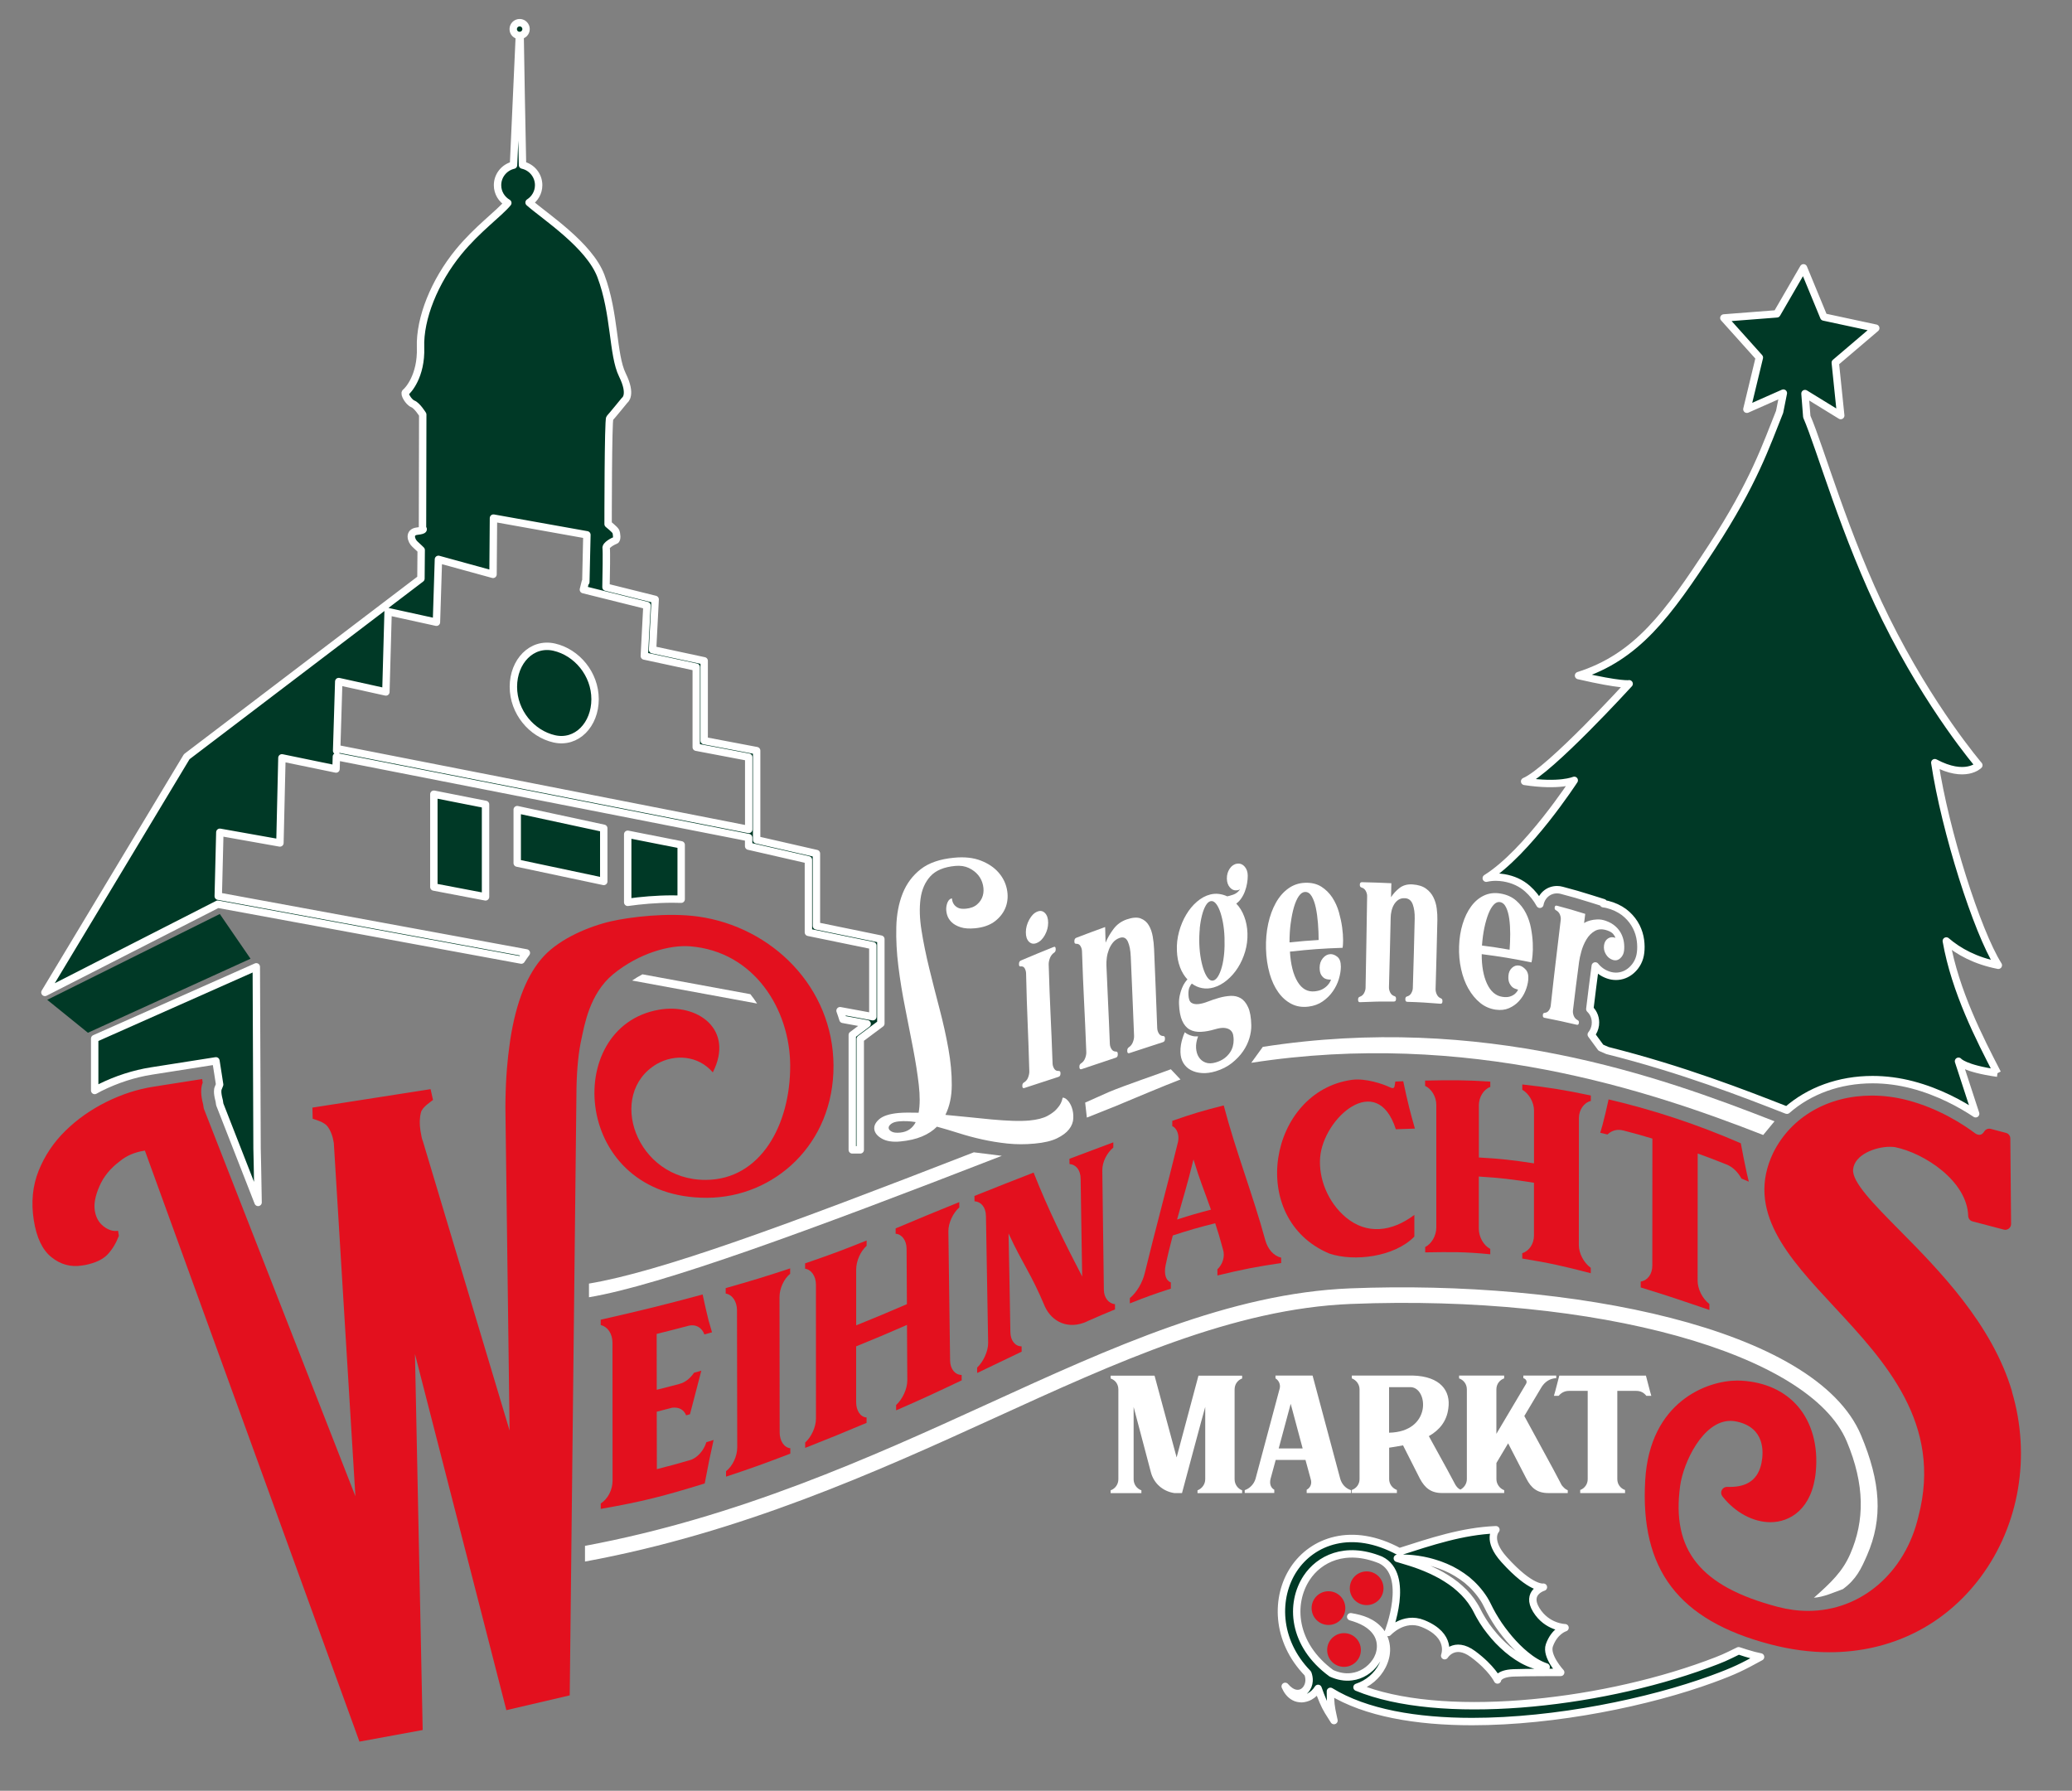 <svg width="280" height="242" viewBox="0 0 280 242" fill="none" xmlns="http://www.w3.org/2000/svg">
<rect x="0" y="0" width="280" height="242" fill="#808080" stroke="none"/>
<g clip-path="url(#clip0_3_854)">
<mask id="mask0_3_854" style="mask-type:luminance" maskUnits="userSpaceOnUse" x="0" y="0" width="280" height="242">
<path d="M280 0H0V242H280V0Z" fill="white"/>
</mask>
<g mask="url(#mask0_3_854)">
<path d="M140.125 127.421C140.545 127.249 140.9 126.899 141.197 126.366C141.493 125.832 141.643 125.277 141.643 124.696C141.643 124.114 141.498 123.672 141.207 123.381C140.917 123.09 140.567 123.026 140.152 123.203C139.737 123.376 139.382 123.737 139.086 124.281C138.79 124.825 138.633 125.385 138.628 125.967C138.623 126.549 138.763 126.98 139.053 127.265C139.344 127.551 139.705 127.605 140.12 127.427" fill="white"/>
<path d="M137.918 130.6C138.144 130.568 138.343 130.633 138.467 130.848C138.591 131.064 138.655 131.306 138.661 131.565C138.774 136.936 138.957 139.478 139.097 144.785C139.102 145.038 139.048 145.318 138.924 145.63C138.806 145.937 138.596 146.153 138.364 146.288C138.224 146.368 138.149 146.519 138.154 146.702C138.154 146.729 138.154 146.745 138.154 146.772C138.154 147.004 138.251 147.09 138.429 147.031C140.26 146.438 141.191 146.137 143.044 145.523C143.227 145.463 143.313 145.312 143.308 145.075C143.308 145.049 143.308 145.032 143.308 145.005C143.308 144.817 143.216 144.715 143.076 144.725C142.834 144.741 142.618 144.671 142.473 144.445C142.328 144.219 142.252 143.982 142.241 143.723C142.058 138.331 141.864 135.745 141.714 130.326C141.708 130.067 141.768 129.776 141.891 129.447C142.021 129.124 142.225 128.887 142.457 128.736C142.597 128.645 142.667 128.483 142.661 128.295C142.661 128.268 142.661 128.251 142.661 128.225C142.656 127.988 142.564 127.901 142.387 127.971C140.578 128.699 139.684 129.065 137.955 129.803C137.783 129.873 137.702 130.029 137.702 130.266C137.702 130.293 137.702 130.309 137.702 130.336C137.702 130.525 137.783 130.622 137.912 130.6" fill="white"/>
<path d="M145.413 127.546C145.666 127.524 145.865 127.616 146 127.831C146.134 128.047 146.204 128.284 146.215 128.542C146.393 134.016 146.592 136.666 146.797 142.166C146.808 142.43 146.754 142.716 146.635 143.017C146.517 143.325 146.323 143.556 146.075 143.712C145.93 143.804 145.86 143.955 145.865 144.143V144.213C145.876 144.456 145.973 144.542 146.156 144.483C148.014 143.863 148.945 143.551 150.792 142.931C150.975 142.872 151.061 142.721 151.051 142.473C151.051 142.446 151.051 142.43 151.051 142.398C151.045 142.204 150.964 142.102 150.819 142.107C150.571 142.112 150.361 142.015 150.216 141.795C150.071 141.574 149.99 141.331 149.979 141.067C149.818 136.774 149.688 134.684 149.516 130.449C149.505 130.142 149.521 129.797 149.57 129.42C149.618 129.038 149.715 128.677 149.85 128.327C149.984 127.977 150.168 127.659 150.399 127.373C150.631 127.088 150.932 126.878 151.298 126.748C151.81 126.571 152.181 126.738 152.413 127.249C152.644 127.761 152.774 128.445 152.806 129.302C152.973 133.547 153.097 135.653 153.253 139.974C153.264 140.238 153.21 140.529 153.091 140.836C152.973 141.143 152.784 141.374 152.537 141.536C152.397 141.628 152.327 141.778 152.332 141.972C152.332 141.999 152.332 142.015 152.332 142.042C152.338 142.285 152.434 142.376 152.618 142.317C154.454 141.708 155.369 141.407 157.168 140.83C157.345 140.771 157.431 140.62 157.426 140.378C157.426 140.345 157.426 140.335 157.426 140.302C157.421 140.108 157.34 140.006 157.2 140.006C156.958 140.006 156.753 139.904 156.608 139.677C156.468 139.451 156.392 139.203 156.381 138.939C156.236 134.608 156.118 132.486 155.956 128.241C155.934 127.691 155.875 127.131 155.773 126.549C155.671 125.967 155.493 125.461 155.234 125.03C154.976 124.599 154.615 124.292 154.141 124.114C153.673 123.936 153.043 123.979 152.257 124.249C151.524 124.502 150.932 124.933 150.474 125.542C150.017 126.15 149.661 126.765 149.403 127.389C149.376 126.544 149.365 126.123 149.344 125.278C147.782 125.843 147.001 126.134 145.451 126.727C145.268 126.797 145.181 126.953 145.187 127.19C145.187 127.217 145.187 127.233 145.187 127.26C145.187 127.454 145.273 127.546 145.413 127.535" fill="white"/>
<path d="M159.46 130.708C159.708 131.354 160.041 131.904 160.467 132.362C160.381 132.437 160.268 132.572 160.128 132.777C159.988 132.976 159.853 133.224 159.734 133.52C159.611 133.811 159.508 134.145 159.428 134.511C159.347 134.878 159.309 135.265 159.325 135.675C159.363 136.618 159.503 137.372 159.751 137.932C159.998 138.492 160.338 138.891 160.763 139.128C161.188 139.365 161.7 139.467 162.287 139.44C162.874 139.414 163.515 139.295 164.204 139.09C164.775 138.923 165.216 138.869 165.561 138.923C165.9 138.977 166.158 139.09 166.325 139.263C166.498 139.435 166.6 139.64 166.643 139.871C166.686 140.103 166.708 140.319 166.708 140.513C166.713 140.803 166.675 141.105 166.595 141.407C166.514 141.714 166.374 142.005 166.18 142.279C165.986 142.554 165.733 142.813 165.431 143.034C165.135 143.255 164.753 143.438 164.295 143.572C163.768 143.729 163.31 143.739 162.922 143.594C162.535 143.454 162.228 143.206 162.007 142.867C161.786 142.527 161.662 142.107 161.63 141.622C161.603 141.137 161.694 140.609 161.904 140.055C161.608 140.071 161.35 140.055 161.124 139.995C160.898 139.941 160.704 139.861 160.569 139.796C160.408 139.721 160.241 139.624 160.111 139.494C159.977 139.758 159.88 140.049 159.794 140.335C159.718 140.577 159.643 140.863 159.589 141.181C159.535 141.493 159.514 141.822 159.519 142.172C159.53 142.737 159.659 143.228 159.901 143.637C160.144 144.046 160.483 144.37 160.914 144.601C161.339 144.833 161.845 144.973 162.421 145.011C162.998 145.054 163.628 144.968 164.306 144.763C165.135 144.51 165.846 144.143 166.46 143.664C167.068 143.179 167.575 142.657 167.968 142.086C168.361 141.515 168.651 140.922 168.834 140.308C169.018 139.688 169.104 139.106 169.093 138.552C169.071 137.49 168.926 136.677 168.657 136.1C168.393 135.524 168.054 135.12 167.65 134.888C167.246 134.657 166.788 134.554 166.288 134.581C165.787 134.608 165.27 134.694 164.758 134.84C164.252 134.98 163.751 135.147 163.272 135.335C162.793 135.524 162.357 135.643 161.969 135.686C161.581 135.729 161.258 135.675 161.011 135.519C160.763 135.362 160.623 135.007 160.601 134.452C160.585 134.016 160.628 133.682 160.731 133.445C160.833 133.208 160.946 133.03 161.064 132.922C161.479 133.235 161.937 133.439 162.443 133.531C162.949 133.628 163.466 133.595 164.004 133.445C164.64 133.261 165.238 132.933 165.808 132.459C166.379 131.985 166.874 131.419 167.289 130.762C167.704 130.105 168.027 129.383 168.264 128.585C168.495 127.794 168.603 126.969 168.576 126.113C168.549 125.305 168.404 124.55 168.135 123.85C167.871 123.15 167.51 122.568 167.063 122.11C167.311 121.932 167.537 121.701 167.736 121.41C167.935 121.124 168.102 120.806 168.231 120.456C168.361 120.106 168.458 119.745 168.522 119.379C168.587 119.013 168.619 118.657 168.614 118.318C168.608 117.811 168.463 117.407 168.183 117.095C167.903 116.788 167.564 116.658 167.165 116.718C166.767 116.777 166.433 117.003 166.174 117.391C165.911 117.784 165.787 118.231 165.792 118.738C165.803 119.244 165.948 119.648 166.223 119.95C166.498 120.252 166.831 120.37 167.23 120.305C167.321 120.289 167.44 120.252 167.58 120.182C167.316 120.542 167.009 120.785 166.659 120.898C166.309 121.017 166.04 121.092 165.846 121.13C165.485 120.963 165.108 120.855 164.721 120.806C164.333 120.758 163.945 120.78 163.541 120.882C162.906 121.043 162.308 121.367 161.748 121.852C161.183 122.336 160.698 122.929 160.289 123.619C159.88 124.308 159.557 125.073 159.331 125.908C159.104 126.743 159.002 127.6 159.04 128.478C159.072 129.307 159.212 130.051 159.46 130.697M162.125 125.466C162.195 124.793 162.303 124.19 162.438 123.667C162.572 123.144 162.739 122.713 162.933 122.379C163.127 122.045 163.342 121.846 163.574 121.787C163.805 121.728 164.021 121.803 164.236 122.024C164.451 122.245 164.645 122.584 164.818 123.026C164.99 123.473 165.135 124.006 165.254 124.626C165.372 125.251 165.448 125.935 165.474 126.689C165.501 127.465 165.485 128.187 165.426 128.855C165.361 129.523 165.265 130.115 165.125 130.633C164.985 131.15 164.818 131.57 164.624 131.904C164.425 132.238 164.209 132.437 163.978 132.502C163.741 132.567 163.515 132.486 163.305 132.259C163.089 132.028 162.901 131.688 162.728 131.247C162.556 130.8 162.411 130.261 162.292 129.636C162.174 129.006 162.098 128.327 162.071 127.589C162.044 126.856 162.071 126.145 162.136 125.472" fill="white"/>
<path d="M171.56 131.538C171.851 132.545 172.244 133.402 172.75 134.102C173.251 134.802 173.848 135.325 174.538 135.675C175.227 136.025 175.992 136.138 176.842 136.03C177.564 135.939 178.194 135.707 178.738 135.33C179.282 134.953 179.739 134.506 180.105 133.978C180.472 133.455 180.746 132.901 180.924 132.308C181.102 131.721 181.193 131.166 181.198 130.638C181.198 130.002 181.042 129.555 180.725 129.302C180.402 129.043 180.084 128.925 179.766 128.941C179.378 128.963 179.039 129.151 178.754 129.501C178.468 129.851 178.328 130.277 178.328 130.767C178.328 131.214 178.409 131.554 178.565 131.785C178.722 132.017 178.894 132.179 179.088 132.259C179.282 132.346 179.54 132.383 179.868 132.383C179.777 132.658 179.621 132.906 179.427 133.121C179.26 133.31 179.039 133.493 178.754 133.655C178.474 133.816 178.113 133.919 177.677 133.967C176.713 134.07 175.943 133.649 175.356 132.685C174.769 131.721 174.419 130.352 174.317 128.602C177.149 128.289 178.587 128.187 181.435 128.084C181.473 127.912 181.495 127.567 181.5 127.061C181.5 126.555 181.462 125.973 181.371 125.315C181.279 124.658 181.134 123.979 180.935 123.268C180.73 122.557 180.439 121.9 180.052 121.307C179.664 120.715 179.174 120.219 178.571 119.831C177.973 119.449 177.23 119.266 176.352 119.298C175.512 119.33 174.753 119.589 174.085 120.074C173.418 120.553 172.858 121.205 172.405 122.019C171.953 122.832 171.608 123.769 171.377 124.836C171.145 125.903 171.048 127.034 171.081 128.23C171.113 129.42 171.28 130.525 171.565 131.538M174.43 124.712C174.538 123.899 174.683 123.177 174.866 122.563C175.049 121.949 175.265 121.458 175.518 121.097C175.771 120.736 176.051 120.548 176.352 120.537C176.713 120.521 177.015 120.715 177.252 121.114C177.488 121.512 177.677 122.029 177.812 122.665C177.946 123.301 178.043 123.996 178.102 124.761C178.162 125.526 178.194 126.28 178.194 127.029C176.616 127.126 175.825 127.19 174.258 127.352C174.258 126.404 174.312 125.526 174.425 124.707" fill="white"/>
<path d="M183.805 135.432C185.636 135.351 186.551 135.33 188.371 135.346C188.549 135.346 188.646 135.238 188.651 135.017C188.651 134.991 188.651 134.98 188.651 134.953C188.656 134.775 188.586 134.662 188.446 134.619C188.204 134.549 188.01 134.393 187.881 134.15C187.752 133.908 187.693 133.665 187.698 133.428C187.806 129.533 187.843 127.723 187.93 123.979C187.935 123.705 187.973 123.414 188.043 123.101C188.113 122.789 188.226 122.503 188.376 122.245C188.527 121.986 188.726 121.771 188.963 121.604C189.206 121.437 189.507 121.361 189.868 121.383C190.374 121.41 190.719 121.69 190.913 122.223C191.106 122.751 191.193 123.392 191.176 124.141C191.09 127.853 191.042 129.63 190.923 133.504C190.918 133.741 190.848 133.978 190.713 134.215C190.579 134.452 190.38 134.597 190.137 134.657C189.992 134.694 189.916 134.807 189.911 134.98C189.911 135.007 189.911 135.017 189.911 135.044C189.906 135.265 189.992 135.378 190.17 135.384C191.984 135.438 192.889 135.502 194.655 135.642C194.827 135.659 194.919 135.551 194.924 135.33C194.924 135.303 194.924 135.292 194.924 135.265C194.93 135.087 194.86 134.969 194.725 134.915C194.488 134.829 194.3 134.662 194.176 134.409C194.052 134.161 193.993 133.913 193.998 133.676C194.111 129.803 194.154 128.025 194.24 124.313C194.251 123.834 194.224 123.327 194.154 122.783C194.09 122.245 193.939 121.738 193.707 121.27C193.481 120.801 193.142 120.402 192.7 120.084C192.259 119.767 191.666 119.573 190.896 119.519C190.186 119.47 189.588 119.637 189.114 120.009C188.64 120.381 188.263 120.795 187.978 121.253C187.994 120.499 188.005 120.122 188.021 119.357C186.46 119.282 185.657 119.255 184.053 119.217C183.864 119.217 183.767 119.319 183.762 119.54C183.762 119.567 183.762 119.578 183.762 119.605C183.762 119.777 183.837 119.89 183.983 119.934C184.241 120.009 184.44 120.16 184.564 120.402C184.693 120.645 184.753 120.882 184.747 121.119C184.661 126.069 184.64 128.391 184.537 133.471C184.537 133.714 184.462 133.962 184.333 134.209C184.198 134.457 183.999 134.619 183.751 134.7C183.606 134.748 183.53 134.867 183.525 135.044C183.525 135.071 183.525 135.082 183.525 135.109C183.525 135.335 183.606 135.443 183.789 135.432" fill="white"/>
<path d="M198.434 133.606C198.87 134.376 199.398 135.017 200.017 135.524C200.636 136.03 201.341 136.332 202.128 136.445C202.795 136.537 203.388 136.472 203.91 136.246C204.432 136.019 204.879 135.707 205.256 135.298C205.633 134.888 205.924 134.43 206.134 133.918C206.344 133.407 206.473 132.906 206.521 132.41C206.575 131.812 206.468 131.36 206.188 131.042C205.908 130.729 205.617 130.541 205.321 130.487C204.955 130.422 204.626 130.519 204.33 130.783C204.039 131.047 203.872 131.408 203.84 131.866C203.808 132.281 203.861 132.62 203.985 132.873C204.115 133.127 204.265 133.315 204.432 133.444C204.605 133.568 204.841 133.665 205.148 133.741C205.041 133.978 204.879 134.172 204.691 134.333C204.524 134.468 204.308 134.592 204.034 134.673C203.765 134.759 203.425 134.77 203.021 134.71C202.128 134.576 201.444 133.989 200.954 132.949C200.469 131.909 200.221 130.568 200.232 128.941C202.93 129.291 204.271 129.517 206.952 130.056C207.006 129.9 207.055 129.582 207.098 129.108C207.146 128.634 207.157 128.079 207.13 127.438C207.103 126.802 207.022 126.129 206.888 125.423C206.753 124.712 206.527 124.033 206.204 123.397C205.881 122.756 205.439 122.191 204.89 121.706C204.335 121.221 203.63 120.898 202.774 120.752C201.955 120.612 201.207 120.704 200.534 121.022C199.861 121.34 199.279 121.835 198.8 122.492C198.315 123.15 197.933 123.942 197.653 124.863C197.368 125.784 197.211 126.786 197.174 127.863C197.136 128.946 197.228 129.981 197.448 130.966C197.664 131.952 197.998 132.836 198.428 133.606M200.588 125.385C200.744 124.658 200.927 124.022 201.137 123.489C201.347 122.956 201.589 122.546 201.853 122.261C202.122 121.975 202.402 121.857 202.698 121.905C203.048 121.964 203.328 122.207 203.528 122.632C203.732 123.058 203.872 123.575 203.958 124.195C204.039 124.814 204.082 125.488 204.082 126.21C204.082 126.937 204.05 127.648 204.001 128.343C202.51 128.084 201.761 127.971 200.265 127.777C200.329 126.91 200.437 126.113 200.588 125.385Z" fill="white"/>
<path d="M208.724 137.544C210.437 137.884 211.298 138.067 213.064 138.481C213.237 138.525 213.339 138.444 213.361 138.239C213.361 138.212 213.361 138.201 213.366 138.18C213.382 138.04 213.323 137.927 213.188 137.857C212.957 137.733 212.779 137.55 212.677 137.296C212.574 137.043 212.537 136.806 212.558 136.58C212.881 133.886 213.048 132.577 213.393 129.964C213.441 129.593 213.544 129.124 213.7 128.558C213.856 127.993 214.082 127.459 214.378 126.964C214.669 126.468 215.057 126.075 215.525 125.806C215.999 125.536 216.57 125.515 217.237 125.752C217.582 125.876 217.83 126.026 217.986 126.204C218.142 126.382 218.244 126.56 218.293 126.738C217.916 126.597 217.582 126.63 217.286 126.829C216.99 127.028 216.812 127.341 216.758 127.761C216.704 128.187 216.785 128.585 217.011 128.957C217.232 129.329 217.539 129.582 217.921 129.711C218.304 129.841 218.643 129.771 218.944 129.507C219.246 129.237 219.418 128.898 219.467 128.483C219.51 128.122 219.504 127.745 219.451 127.352C219.397 126.958 219.278 126.576 219.095 126.204C218.912 125.833 218.654 125.493 218.314 125.191C217.981 124.884 217.55 124.631 217.017 124.443C216.607 124.297 216.214 124.233 215.854 124.249C215.487 124.265 215.164 124.313 214.895 124.389C214.621 124.464 214.411 124.545 214.26 124.631C214.109 124.717 214.044 124.755 214.066 124.739C214.131 124.243 214.163 123.996 214.222 123.5C212.714 123.026 211.95 122.805 210.399 122.396C210.216 122.347 210.114 122.428 210.092 122.627V122.686C210.071 122.827 210.135 122.94 210.275 123.015C210.517 123.144 210.695 123.333 210.797 123.586C210.9 123.839 210.937 124.076 210.911 124.297C210.367 128.914 210.076 131.133 209.559 135.901C209.532 136.127 209.451 136.343 209.306 136.547C209.166 136.752 208.967 136.855 208.73 136.876C208.59 136.887 208.514 136.973 208.498 137.119C208.498 137.145 208.498 137.156 208.493 137.183C208.471 137.393 208.547 137.517 208.714 137.55" fill="white"/>
<path d="M238.27 153.382L239.799 151.529C224.27 145.447 200.362 136.865 170.65 141.471L169.088 143.626C198.246 139.106 222.951 147.381 238.27 153.382Z" fill="white"/>
<path d="M146.645 149.008L146.871 151.028C147.668 150.699 149.735 149.907 150.661 149.519C152.826 148.609 157.672 146.578 159.525 145.878L158.221 144.499C156.337 145.21 152.029 146.659 149.848 147.575C148.928 147.962 147.436 148.674 146.645 149.002" fill="white"/>
<path d="M131.601 155.72C105.863 165.729 89.171 171.86 79.591 173.46V175.308C89.311 173.686 109.508 166.252 135.381 156.194L131.596 155.72H131.601Z" fill="white"/>
<path d="M81.184 203.175V203.908C86.907 202.911 89.729 202.168 95.232 200.471C95.711 197.907 95.954 196.759 96.433 194.594C96.04 194.718 95.846 194.777 95.453 194.895C95.13 195.984 94.241 197.029 93.256 197.314C91.474 197.831 90.574 198.079 88.765 198.537C88.76 195.1 88.754 193.672 88.749 190.774C89.584 190.564 90.004 190.456 90.833 190.235C91.732 190.138 92.389 190.462 92.723 191.264L93.24 191.119C93.854 188.722 94.16 187.601 94.774 185.231C94.381 185.344 94.188 185.398 93.794 185.506C93.234 186.314 92.578 186.82 91.775 187.03C90.569 187.353 89.96 187.51 88.749 187.811C88.749 184.988 88.744 183.593 88.738 180.264C90.445 179.838 91.296 179.623 92.987 179.176C94.069 178.89 94.861 179.44 95.189 180.334C95.598 180.221 95.808 180.162 96.218 180.048C96.029 179.418 95.938 179.095 95.749 178.427C95.431 177.118 95.27 176.428 94.947 174.931C89.524 176.401 86.757 177.069 81.178 178.341V179.068C82.094 179.278 82.761 180.194 82.767 181.454C82.767 187.671 82.772 193.893 82.778 200.11C82.778 201.381 82.104 202.593 81.184 203.175Z" fill="#E3101E"/>
<path d="M98.113 198.812C98.113 199.103 98.113 199.248 98.113 199.55C101.646 198.386 103.385 197.75 106.799 196.441C106.799 196.145 106.799 196 106.799 195.714C105.948 195.617 105.361 194.712 105.361 193.565C105.356 187.466 105.35 181.368 105.34 175.275C105.34 174.133 105.926 172.83 106.777 172.135C106.777 171.849 106.777 171.704 106.777 171.407C103.353 172.539 101.603 173.067 98.065 174.074C98.065 174.37 98.065 174.516 98.065 174.807C98.991 174.963 99.589 175.911 99.594 177.059C99.605 183.238 99.616 189.417 99.626 195.601C99.626 196.759 99.034 198.095 98.108 198.823" fill="#E3101E"/>
<path d="M121.096 190.591C124.634 189.056 126.416 188.221 129.959 186.535C129.959 186.238 129.959 186.093 129.954 185.807C129.065 185.807 128.408 184.999 128.392 183.879C128.317 178.055 128.236 172.226 128.16 166.403C128.15 165.288 128.774 163.925 129.636 163.165C129.636 162.88 129.636 162.74 129.63 162.449C126.152 163.86 124.424 164.571 121.031 166.004C121.031 166.295 121.031 166.441 121.031 166.726C121.877 166.785 122.507 167.631 122.512 168.752C122.528 172.151 122.539 173.492 122.555 176.24C119.707 177.463 118.393 178.023 115.7 179.106C115.7 176.326 115.7 174.968 115.7 171.564C115.7 170.438 116.26 169.118 117.111 168.358V167.637C113.859 168.951 112.19 169.565 108.797 170.729C108.797 171.02 108.797 171.165 108.797 171.451C109.643 171.575 110.262 172.469 110.262 173.6C110.262 179.628 110.262 185.656 110.267 191.685C110.267 192.821 109.654 194.19 108.808 194.938V195.666C112.195 194.335 113.859 193.646 117.106 192.283V191.555C116.255 191.496 115.695 190.613 115.695 189.481C115.695 186.071 115.695 184.714 115.695 181.945C118.387 180.851 119.701 180.291 122.566 179.046C122.582 181.783 122.593 183.13 122.609 186.535C122.614 187.666 121.974 189.072 121.096 189.875C121.096 190.16 121.096 190.306 121.096 190.602" fill="#E3101E"/>
<path d="M146.909 178.561C148.427 177.893 149.181 177.565 150.678 176.951C150.678 176.66 150.678 176.52 150.673 176.24C149.822 176.18 149.181 175.367 149.17 174.295C149.111 168.924 149.02 163.553 148.96 158.177C148.95 157.013 149.58 155.801 150.447 155.079C150.447 154.804 150.447 154.664 150.447 154.373C148.083 155.251 146.893 155.699 144.518 156.598C144.518 156.884 144.523 157.024 144.529 157.304C145.407 157.374 146.02 158.117 146.031 159.286C146.117 165.74 146.16 166.893 146.241 172.506C143.791 167.787 141.637 163.429 139.677 158.462C136.468 159.707 134.863 160.342 131.681 161.619C131.681 161.91 131.681 162.055 131.692 162.335C132.564 162.395 133.221 163.127 133.237 164.334C133.334 170.044 133.437 175.749 133.533 181.46C133.55 182.569 132.914 183.981 132.042 184.821C132.042 185.107 132.042 185.252 132.053 185.543C134.465 184.39 135.666 183.803 138.062 182.661C138.062 182.37 138.062 182.225 138.051 181.945C137.173 181.945 136.554 181.136 136.538 180.038C136.441 173.584 136.387 172.178 136.29 166.683C138.261 170.96 139.252 171.925 141.212 176.584C142.17 178.648 144.389 179.741 146.92 178.567" fill="#E3101E"/>
<path d="M164.518 172.366C167.964 171.526 169.687 171.203 173.133 170.68C173.133 170.384 173.133 170.244 173.128 169.958C172.072 169.705 171.334 168.779 171.001 167.653C169.326 161.484 166.989 155.58 165.368 149.385C162.536 150.101 161.141 150.516 158.417 151.47C158.417 151.761 158.417 151.901 158.417 152.181C159.063 152.477 159.375 153.388 159.203 154.266C157.76 160.208 156.144 166.09 154.701 172.032C154.4 173.32 153.608 174.656 152.682 175.426C152.682 175.706 152.682 175.847 152.682 176.137C154.911 175.259 155.924 174.882 158.223 174.144C158.223 173.799 158.223 173.632 158.223 173.304C157.539 173.056 157.286 172.173 157.507 171.025C157.889 169.237 158.094 168.45 158.487 166.958C160.77 166.214 161.911 165.886 164.216 165.309C164.631 166.575 164.841 167.254 165.261 168.822C165.589 169.824 165.191 170.896 164.512 171.531C164.512 171.86 164.512 172.027 164.518 172.372M159.063 164.803C159.962 161.555 160.404 160.272 161.281 156.685C162.213 159.728 162.687 160.746 163.645 163.472C161.804 163.952 160.888 164.216 159.063 164.803Z" fill="#E3101E"/>
<path d="M188.624 152.606C189.658 152.563 190.175 152.542 191.204 152.515C190.574 150.311 190.261 149.121 189.626 146.115C189.2 146.131 188.99 146.142 188.56 146.158C188.42 146.831 188.544 147.289 187.774 146.912C186.944 146.508 184.554 145.678 182.707 145.926C171.453 147.456 168.394 164.684 179.643 169.403C182.981 170.529 188.441 169.872 191.128 167.108C191.128 165.848 191.128 165.271 191.128 164.178C188.07 166.489 184.694 166.861 181.888 164.523C179.444 162.486 178.162 159.254 178.399 156.393C178.835 151.098 186.061 144.633 188.624 152.595" fill="#E3101E"/>
<path d="M214.977 148.771C214.977 148.485 214.977 148.34 214.977 148.043C211.24 147.262 209.371 146.961 205.715 146.551V147.268C206.625 147.785 207.298 148.97 207.298 150.069C207.298 153.393 207.298 154.643 207.298 157.212C204.272 156.754 202.775 156.587 199.846 156.42C199.846 153.894 199.846 152.671 199.846 149.385C199.846 148.297 200.449 147.235 201.391 146.885V146.169C197.794 145.937 196.093 145.959 192.582 146.029C192.582 146.32 192.582 146.465 192.582 146.745C193.454 147.138 194.095 148.221 194.095 149.304C194.095 154.831 194.095 160.364 194.095 165.891C194.095 166.985 193.454 168.094 192.593 168.52C192.593 168.805 192.593 168.951 192.593 169.242C196.077 169.193 197.794 169.145 201.386 169.5V168.778C200.444 168.272 199.84 167.13 199.84 166.036C199.84 162.739 199.84 161.511 199.84 158.995C202.77 159.179 204.272 159.356 207.293 159.836C207.293 162.4 207.293 163.65 207.293 166.985C207.293 168.094 206.62 169.08 205.71 169.349V170.077C209.366 170.669 211.234 171.09 214.966 172.059V171.327C214.04 170.664 213.356 169.382 213.356 168.261C213.356 162.54 213.361 156.814 213.367 151.093C213.367 149.983 214.05 149.002 214.982 148.781" fill="#E3101E"/>
<path d="M233.3 157.358C234.156 157.702 234.819 158.354 235.336 159.27C235.734 159.437 235.928 159.523 236.326 159.69C236.213 159.227 236.159 158.99 236.046 158.505C235.729 157.018 235.567 156.232 235.244 154.502C229.482 151.987 223.495 150.004 217.378 148.571C217.044 150.101 216.877 150.791 216.543 152.073C216.425 152.488 216.366 152.687 216.247 153.08C216.64 153.172 216.834 153.215 217.227 153.312C217.814 152.752 218.552 152.558 219.381 152.773C220.948 153.177 221.734 153.398 223.296 153.867C223.296 159.593 223.285 165.314 223.285 171.041C223.285 172.178 222.649 173.045 221.718 173.185C221.718 173.497 221.718 173.659 221.718 173.982C225.455 175.13 227.323 175.765 230.996 177.021C230.996 176.697 230.996 176.541 230.996 176.223C230.037 175.475 229.407 174.187 229.407 173.056C229.407 167.329 229.412 161.608 229.418 155.882C230.979 156.447 231.76 156.744 233.3 157.363" fill="#E3101E"/>
<path d="M271.907 188.075C269.204 178.906 261.956 171.574 256.663 166.22C253.212 162.729 250.234 159.717 250.423 158.026C250.606 156.038 253.422 154.977 255.382 154.977C255.64 154.977 255.883 154.993 256.071 155.02C260.023 155.817 265.828 159.588 265.973 164.318C265.984 164.668 266.221 164.97 266.56 165.056L270.782 166.166C270.846 166.182 270.916 166.193 270.981 166.193C271.153 166.193 271.326 166.133 271.466 166.026C271.659 165.875 271.773 165.643 271.767 165.395L271.665 153.851C271.665 153.495 271.423 153.183 271.078 153.097L269.01 152.552C268.946 152.536 268.876 152.526 268.811 152.526C268.536 152.526 268.273 152.671 268.127 152.919C268.014 153.118 267.809 153.355 267.476 153.355C267.298 153.355 267.109 153.285 266.943 153.177C265.343 151.976 262.032 149.8 257.773 148.684C256.179 148.264 254.558 148.054 252.959 148.054C247.046 148.054 242.071 150.92 239.648 155.736C235.83 163.645 241.667 169.931 247.849 176.579C254.736 183.986 262.533 192.385 259.248 204.921C257.466 212.56 251.478 217.693 244.338 217.693C242.992 217.693 241.613 217.51 240.246 217.149C229.794 214.407 225.847 209.51 227.048 200.783C227.479 197.637 230.123 192.013 233.849 192.013C234.123 192.013 234.403 192.045 234.683 192.105C238.539 192.929 238.318 196.258 238.049 197.653C237.618 199.862 236.213 200.94 233.757 200.94C233.644 200.94 233.526 200.94 233.407 200.934C233.396 200.934 233.386 200.934 233.375 200.934C233.079 200.934 232.809 201.101 232.675 201.365C232.535 201.64 232.567 201.968 232.756 202.211C234.484 204.403 236.913 205.707 239.255 205.707C241.904 205.707 244.903 203.913 245.377 198.887C245.711 195.402 244.855 192.272 242.97 190.068C241.188 187.984 238.555 186.777 235.356 186.583C235.163 186.572 234.963 186.567 234.764 186.567C230.731 186.567 222.945 189.379 222.326 200.029C221.62 212.118 226.822 218.954 239.196 222.202C241.915 222.919 244.613 223.28 247.213 223.28C255.511 223.28 262.769 219.676 267.648 213.131C272.876 206.122 274.465 196.759 271.891 188.086" fill="#E3101E"/>
<path d="M249.556 194.771C252.016 200.638 251.995 205.502 250.029 210.006C248.985 212.398 247.445 213.858 245.124 215.916C246.411 215.835 247.87 215.172 249.044 214.747C250.864 213.416 251.526 211.962 252.302 210.184C254.477 205.195 254.149 200.293 251.494 193.958C245.372 179.353 212.127 172.916 182.458 174.106C166.218 174.758 150.306 182.031 133.453 189.734C117.692 196.937 99.702 205.066 79.052 208.902V211.024C100.073 207.167 118.376 198.941 134.325 191.652C150.985 184.04 166.719 176.848 182.539 176.213C215.751 174.882 244.559 182.866 249.556 194.777" fill="white"/>
<path d="M82.864 131.65C86.364 128.785 90.543 127.659 93.284 127.885C101.931 128.591 106.745 136.407 106.783 143.971C106.821 151.965 102.809 159.416 95.378 159.448C85.928 159.491 81.879 147.801 88.782 143.771C91.194 142.409 94.344 142.619 96.326 144.919C99.282 139.106 94.258 135.529 89.03 136.456C75.816 138.767 77.388 161.953 95.561 161.867C104.618 161.824 112.684 154.637 112.636 143.998C112.587 133.401 104.317 125.256 94.339 123.861C90.263 123.295 85.137 123.915 82.563 124.507C79.639 125.175 75.746 126.797 73.506 129.194C71.266 131.591 69.748 135.368 68.951 140.528C68.891 141.008 68.832 141.471 68.767 141.918C68.703 142.365 68.649 142.861 68.6 143.405C68.466 144.703 68.38 146.056 68.337 147.472C68.288 148.889 68.288 150.365 68.326 151.901L68.864 193.317L57.131 154.169C57.034 153.98 56.932 153.533 56.819 152.811C56.674 151.895 56.695 151.071 56.884 150.333C57.072 149.6 58.214 148.895 58.515 148.647L58.187 147.187L42.216 149.681L42.254 151.184C42.679 151.319 43.831 151.647 44.257 152.218C44.682 152.79 44.968 153.533 45.108 154.449L45.178 155.542L48.026 202.195L27.538 149.805L27.446 149.218C27.117 147.995 27.101 147.025 27.392 146.309L27.317 145.819L20.742 146.853C18.583 147.192 16.461 147.876 14.377 148.911C12.294 149.945 10.452 151.238 8.853 152.8C7.254 154.363 6.047 156.162 5.224 158.204C4.405 160.245 4.184 162.476 4.567 164.9C4.938 167.259 5.735 168.924 6.963 169.904C8.191 170.885 9.553 171.257 11.061 171.02L11.551 170.944C12.913 170.664 13.909 170.19 14.544 169.517C15.174 168.849 15.681 168.013 16.063 167.011L15.955 166.327C15.298 166.43 14.647 166.23 14.001 165.729C13.349 165.228 12.956 164.517 12.811 163.601C12.665 162.686 12.875 161.576 13.446 160.283C14.011 158.985 14.927 157.87 16.187 156.932C17.075 156.189 18.174 155.715 19.482 155.505L19.579 155.488L48.575 235.358L57.12 233.79L56.076 182.979L68.428 231.107L76.99 229.109L77.905 146.971C77.959 144.348 78.185 142.145 78.578 140.378C78.971 138.605 79.655 134.279 82.864 131.65Z" fill="#E3101E"/>
<path d="M159.003 196.948L156.02 185.904H150.086V186.287C150.722 186.507 151.131 187.046 151.131 187.779V199.905C151.131 200.573 150.716 201.177 150.086 201.397V201.78H154.243V201.397C153.608 201.177 153.193 200.573 153.193 199.905V190.128L155.541 199.016C155.956 200.509 157.189 201.554 158.713 201.774H159.73L161.189 196.317C161.954 193.495 162.713 190.634 162.869 190.128V199.905C162.869 200.573 162.423 201.177 161.825 201.397V201.78H167.856V201.397C167.253 201.177 166.838 200.573 166.838 199.905V187.779C166.838 187.052 167.253 186.507 167.856 186.287V185.904H161.954L159.003 196.948Z" fill="white"/>
<path d="M172.389 197.292H176.417L177.117 199.862C177.337 200.53 177.052 201.069 176.578 201.322V201.764H182.577V201.381C181.85 201.16 181.338 200.589 181.117 199.857L177.375 185.888H172.362V186.27C172.836 186.556 173.062 187.127 172.933 187.633L169.664 199.851C169.444 200.579 168.873 201.155 168.205 201.376V201.758H172.2V201.317C171.727 201.063 171.533 200.525 171.694 199.857L172.394 197.287L172.389 197.292ZM174.419 189.707L176.034 195.736H172.798L174.419 189.707Z" fill="white"/>
<path d="M203.797 195.041L206.274 199.835C206.909 201.074 207.733 201.769 209.225 201.769H211.858V201.387C211.508 201.257 211.255 200.972 211.034 200.692L209.893 198.531L205.989 191.356L208.336 187.418C208.81 186.691 209.478 186.276 210.302 186.243V185.893H205.859V186.243C206.209 186.34 206.43 186.691 206.209 187.035L202.214 193.764V187.763C202.214 187.03 202.661 186.491 203.264 186.27V185.888H197.174V186.27C197.777 186.491 198.224 187.03 198.224 187.763V199.889C198.224 200.492 197.863 201.037 197.352 201.3C197.072 201.187 196.867 200.956 196.673 200.649L195.532 198.521L193.087 194.076C194.482 193.284 195.499 192.11 195.72 190.332C196.07 187.951 194.643 185.985 190.896 185.888H182.679V186.27C183.314 186.524 183.723 187.095 183.723 187.763V199.889C183.723 200.557 183.309 201.128 182.679 201.349V201.764H188.769V201.349C188.166 201.128 187.724 200.557 187.724 199.889V195.639C188.327 195.542 188.963 195.45 189.598 195.321L191.881 199.83C192.549 201.069 193.373 201.764 194.864 201.764H203.269V201.381C202.666 201.16 202.219 200.557 202.219 199.889V197.702L203.808 195.035L203.797 195.041ZM187.713 193.613V187.456H190.664C193.012 187.585 193.486 193.489 187.713 193.613Z" fill="white"/>
<path d="M221.119 187.962C221.69 187.962 222.132 188.183 222.482 188.63H223.149L222.961 187.962L222.422 185.899H210.716L210.178 187.962L209.989 188.63H210.625C211.007 188.183 211.481 187.962 212.019 187.962H214.555V199.894C214.555 200.562 214.141 201.133 213.543 201.354V201.769H219.601V201.354C218.965 201.133 218.556 200.562 218.556 199.894V187.962H221.125H221.119Z" fill="white"/>
<path d="M234.947 223.08C233.063 224.002 232.88 224.109 230.64 224.934C215.568 230.455 194.444 232.594 183.379 228.015C184.865 227.53 186.114 226.463 186.798 225.111C187.17 224.379 187.391 223.56 187.347 222.736C187.315 221.917 187.024 221.109 186.534 220.478C186.039 219.848 185.387 219.396 184.693 219.083C183.993 218.776 183.261 218.604 182.528 218.485C183.244 218.69 183.944 218.943 184.574 219.315C185.199 219.686 185.743 220.182 186.104 220.775C186.831 221.976 186.653 223.495 185.888 224.583C185.145 225.693 183.928 226.437 182.668 226.587C181.726 226.717 180.789 226.517 179.922 226.124C174.656 222.278 174.263 216.707 176.594 213.195C178.242 210.717 181.742 208.842 186.567 210.809C190.675 212.807 187.59 220.608 187.59 220.608C187.59 220.608 189.647 218.329 192.296 219.406C196.324 221.039 195.225 223.748 195.225 223.748C195.225 223.748 196.507 221.647 199.059 223.533C201.606 225.418 202.365 227.029 202.365 227.029C202.365 227.029 202.43 226.156 204.508 226.07C206.048 226.006 210.905 226.006 210.905 226.006C210.905 226.006 208.859 223.791 209.376 222.342C210.071 220.381 211.492 219.967 211.492 219.967C211.492 219.967 209.058 219.929 207.604 217.564C206.151 215.194 208.568 214.488 208.568 214.488C208.568 214.488 206.947 214.843 203.27 210.771C200.847 208.088 202.15 206.725 202.15 206.725C197.6 206.908 193.378 208.336 189.103 209.704C182.663 206.192 177.332 208.282 174.839 212.042C172.351 215.792 172.367 221.674 176.74 226.151C176.858 226.474 176.923 226.819 176.901 227.169C176.874 227.616 176.702 228.069 176.384 228.403C176.072 228.742 175.587 228.936 175.071 228.828C174.554 228.731 174.064 228.354 173.676 227.891C173.918 228.435 174.279 228.995 174.887 229.319C175.189 229.491 175.55 229.556 175.921 229.561C176.282 229.534 176.659 229.443 176.982 229.259C177.451 229.006 177.833 228.618 178.118 228.166C178.323 228.748 178.538 229.329 178.786 229.9C178.985 230.369 179.217 230.827 179.475 231.258C179.734 231.689 180.008 232.093 180.267 232.513C180.17 232.028 180.051 231.549 179.965 231.075C179.879 230.601 179.825 230.127 179.804 229.653C179.787 229.292 179.787 228.925 179.787 228.564C184.547 231.495 191.451 232.648 198.93 232.648C210.259 232.648 222.902 230.008 231.361 226.911C234.495 225.763 235.427 225.273 237.914 223.915C237.656 223.856 237.274 223.781 237.015 223.711C236.256 223.511 235.653 223.307 234.947 223.08ZM189.55 210.572C189.733 210.572 189.911 210.582 190.094 210.593C190.174 210.593 190.25 210.598 190.331 210.604C190.492 210.615 190.654 210.631 190.81 210.642C190.912 210.652 191.014 210.658 191.111 210.674C191.262 210.69 191.407 210.712 191.553 210.733C191.666 210.749 191.784 210.765 191.897 210.787C192.032 210.809 192.172 210.835 192.307 210.857C192.436 210.884 192.56 210.911 192.689 210.938C192.813 210.965 192.942 210.992 193.066 211.024C193.206 211.056 193.346 211.099 193.486 211.137C193.599 211.169 193.712 211.196 193.82 211.234C193.981 211.283 194.143 211.336 194.304 211.39C194.396 211.423 194.482 211.45 194.574 211.482C194.821 211.574 195.074 211.67 195.317 211.773C196.361 212.204 197.341 212.807 198.246 213.518C199.134 214.251 199.921 215.129 200.551 216.12C200.712 216.363 200.841 216.632 200.976 216.891L201.331 217.596C201.563 218.054 201.832 218.496 202.107 218.943C202.651 219.832 203.291 220.662 203.959 221.464C204.643 222.256 205.375 223.016 206.194 223.673C207.007 224.341 207.901 224.917 208.94 225.273C207.836 225.262 206.748 224.842 205.768 224.314C204.788 223.765 203.889 223.086 203.076 222.31C202.252 221.55 201.531 220.683 200.868 219.773C200.54 219.315 200.244 218.835 199.964 218.34C199.824 218.103 199.694 217.817 199.576 217.602C199.457 217.386 199.35 217.16 199.21 216.955C198.698 216.104 198.036 215.339 197.277 214.666C196.534 213.976 195.667 213.411 194.773 212.888C193.863 212.387 192.904 211.945 191.908 211.574C191.542 211.433 191.171 211.304 190.794 211.186C190.707 211.159 190.621 211.132 190.541 211.105C190.18 210.992 189.808 210.879 189.442 210.771C189.237 210.712 189.033 210.652 188.828 210.588C189.071 210.582 189.313 210.582 189.555 210.588" fill="#003926"/>
<path d="M189.55 210.572C189.733 210.572 189.911 210.582 190.094 210.593C190.174 210.593 190.25 210.598 190.331 210.604C190.492 210.615 190.654 210.631 190.81 210.642C190.912 210.652 191.014 210.658 191.111 210.674C191.262 210.69 191.407 210.712 191.553 210.733C191.666 210.749 191.784 210.765 191.897 210.787C192.032 210.809 192.172 210.835 192.307 210.857C192.436 210.884 192.56 210.911 192.689 210.938C192.813 210.965 192.942 210.992 193.066 211.024C193.206 211.056 193.346 211.099 193.486 211.137C193.599 211.169 193.712 211.196 193.82 211.234C193.981 211.283 194.143 211.336 194.304 211.39C194.396 211.423 194.482 211.45 194.574 211.482C194.821 211.574 195.074 211.67 195.317 211.773C196.361 212.204 197.341 212.807 198.246 213.518C199.134 214.251 199.921 215.129 200.551 216.12C200.712 216.363 200.841 216.632 200.976 216.891L201.331 217.596C201.563 218.054 201.832 218.496 202.107 218.943C202.651 219.832 203.291 220.662 203.959 221.464C204.643 222.256 205.375 223.016 206.194 223.673C207.007 224.341 207.901 224.917 208.94 225.273C207.836 225.262 206.748 224.842 205.768 224.314C204.788 223.765 203.889 223.086 203.076 222.31C202.252 221.55 201.531 220.683 200.868 219.773C200.54 219.315 200.244 218.835 199.964 218.34C199.824 218.103 199.694 217.817 199.576 217.602C199.457 217.386 199.35 217.16 199.21 216.955C198.698 216.104 198.036 215.339 197.277 214.666C196.534 213.976 195.667 213.411 194.773 212.888C193.863 212.387 192.904 211.945 191.908 211.574C191.542 211.433 191.171 211.304 190.794 211.186C190.707 211.159 190.621 211.132 190.541 211.105C190.18 210.992 189.808 210.879 189.442 210.771C189.237 210.712 189.033 210.652 188.828 210.588C189.071 210.582 189.313 210.582 189.555 210.588M234.947 223.08C233.063 224.002 232.88 224.109 230.64 224.934C215.568 230.455 194.444 232.594 183.379 228.015C184.865 227.53 186.114 226.463 186.798 225.111C187.17 224.379 187.391 223.56 187.347 222.736C187.315 221.917 187.024 221.109 186.534 220.478C186.039 219.848 185.387 219.396 184.693 219.083C183.993 218.776 183.261 218.604 182.528 218.485C183.244 218.69 183.944 218.943 184.574 219.315C185.199 219.686 185.743 220.182 186.104 220.775C186.831 221.976 186.653 223.495 185.888 224.583C185.145 225.693 183.928 226.437 182.668 226.587C181.726 226.717 180.789 226.517 179.922 226.124C174.656 222.278 174.263 216.707 176.594 213.195C178.242 210.717 181.742 208.842 186.567 210.809C190.675 212.807 187.59 220.608 187.59 220.608C187.59 220.608 189.647 218.329 192.296 219.406C196.324 221.039 195.225 223.748 195.225 223.748C195.225 223.748 196.507 221.647 199.059 223.533C201.606 225.418 202.365 227.029 202.365 227.029C202.365 227.029 202.43 226.156 204.508 226.07C206.048 226.006 210.905 226.006 210.905 226.006C210.905 226.006 208.859 223.791 209.376 222.342C210.071 220.381 211.492 219.967 211.492 219.967C211.492 219.967 209.058 219.929 207.604 217.564C206.151 215.194 208.568 214.488 208.568 214.488C208.568 214.488 206.947 214.843 203.27 210.771C200.847 208.088 202.15 206.725 202.15 206.725C197.6 206.908 193.378 208.336 189.103 209.704C182.663 206.192 177.332 208.282 174.839 212.042C172.351 215.792 172.367 221.674 176.74 226.151C176.858 226.474 176.923 226.819 176.901 227.169C176.874 227.616 176.702 228.069 176.384 228.403C176.072 228.742 175.587 228.936 175.071 228.828C174.554 228.731 174.064 228.354 173.676 227.891C173.918 228.435 174.279 228.995 174.887 229.319C175.189 229.491 175.55 229.556 175.921 229.561C176.282 229.534 176.659 229.443 176.982 229.259C177.451 229.006 177.833 228.618 178.118 228.166C178.323 228.748 178.538 229.329 178.786 229.9C178.985 230.369 179.217 230.827 179.475 231.258C179.734 231.689 180.008 232.093 180.267 232.513C180.17 232.028 180.051 231.549 179.965 231.075C179.879 230.601 179.825 230.127 179.804 229.653C179.787 229.292 179.787 228.925 179.787 228.564C184.547 231.495 191.451 232.648 198.93 232.648C210.259 232.648 222.902 230.008 231.361 226.911C234.495 225.763 235.427 225.273 237.914 223.915C237.656 223.856 237.274 223.781 237.015 223.711C236.256 223.511 235.653 223.307 234.947 223.08Z" stroke="white" stroke-linejoin="round"/>
<path d="M184.682 212.355C183.422 212.355 182.404 213.373 182.404 214.633C182.404 215.894 183.422 216.912 184.682 216.912C185.942 216.912 186.959 215.894 186.959 214.633C186.959 213.373 185.942 212.355 184.682 212.355Z" fill="#E3101E"/>
<path d="M181.624 225.257C182.878 225.257 183.902 224.239 183.902 222.978C183.902 221.718 182.884 220.699 181.624 220.699C180.364 220.699 179.346 221.718 179.346 222.978C179.346 224.239 180.364 225.257 181.624 225.257Z" fill="#E3101E"/>
<path d="M181.8 217.317C181.8 216.061 180.783 215.038 179.523 215.038C178.263 215.038 177.245 216.056 177.245 217.317C177.245 218.577 178.263 219.595 179.523 219.595C180.783 219.595 181.8 218.577 181.8 217.317Z" fill="#E3101E"/>
<path d="M119.194 153.883C119.802 154.228 120.626 154.352 121.666 154.255C122.796 154.147 123.771 153.926 124.589 153.582C125.408 153.237 126.081 152.801 126.614 152.256C127.562 152.515 128.542 152.806 129.559 153.129C130.572 153.452 131.627 153.738 132.726 153.98C133.824 154.223 134.96 154.411 136.134 154.535C137.308 154.659 138.541 154.664 139.833 154.541C141.104 154.422 142.106 154.185 142.838 153.829C143.57 153.474 144.114 153.064 144.475 152.601C144.83 152.138 145.019 151.648 145.04 151.131C145.062 150.613 145.002 150.15 144.862 149.73C144.722 149.31 144.529 148.97 144.281 148.706C144.033 148.442 143.807 148.318 143.597 148.34C143.506 148.868 143.279 149.331 142.913 149.735C142.617 150.112 142.165 150.468 141.567 150.791C140.969 151.114 140.151 151.324 139.112 151.421C138.466 151.481 137.701 151.497 136.823 151.465C135.94 151.432 135.003 151.373 134.012 151.281C133.016 151.19 131.982 151.087 130.9 150.969C129.818 150.856 128.773 150.753 127.756 150.662C128.321 149.525 128.612 148.189 128.617 146.643C128.628 145.102 128.472 143.454 128.159 141.708C127.847 139.963 127.443 138.153 126.953 136.289C126.463 134.425 126 132.604 125.564 130.826C125.133 129.049 124.783 127.357 124.53 125.746C124.272 124.136 124.229 122.713 124.396 121.469C124.562 120.23 125.004 119.212 125.726 118.42C126.447 117.628 127.567 117.159 129.091 117.019C129.786 116.955 130.394 117.046 130.916 117.294C131.444 117.542 131.864 117.865 132.192 118.264C132.516 118.662 132.731 119.115 132.839 119.627C132.946 120.138 132.936 120.613 132.806 121.054C132.677 121.496 132.429 121.884 132.052 122.212C131.676 122.546 131.169 122.74 130.523 122.8C130.06 122.843 129.705 122.8 129.452 122.67C129.199 122.541 129.016 122.379 128.892 122.186C128.746 121.975 128.666 121.717 128.644 121.41C128.434 121.431 128.267 121.55 128.132 121.782C127.998 122.008 127.917 122.283 127.879 122.6C127.842 122.924 127.879 123.263 127.987 123.635C128.095 124.006 128.299 124.33 128.596 124.621C128.892 124.911 129.296 125.138 129.812 125.305C130.324 125.472 130.976 125.52 131.762 125.445C132.892 125.337 133.802 125.008 134.502 124.459C135.197 123.904 135.671 123.252 135.935 122.509C136.193 121.76 136.236 120.973 136.064 120.144C135.892 119.314 135.515 118.565 134.928 117.897C134.346 117.229 133.555 116.696 132.553 116.303C131.552 115.91 130.346 115.775 128.94 115.91C127.023 116.087 125.521 116.604 124.422 117.461C123.324 118.318 122.511 119.411 121.983 120.731C121.456 122.056 121.165 123.565 121.122 125.262C121.079 126.959 121.17 128.736 121.402 130.589C121.633 132.443 121.94 134.323 122.322 136.224C122.699 138.126 123.06 139.952 123.394 141.708C123.728 143.459 123.986 145.092 124.159 146.595C124.331 148.098 124.326 149.358 124.137 150.371C123.599 150.36 123.098 150.355 122.646 150.355C122.188 150.355 121.779 150.376 121.407 150.409C120.185 150.522 119.318 150.807 118.806 151.254C118.295 151.702 118.079 152.165 118.155 152.644C118.23 153.118 118.575 153.533 119.183 153.878M120.416 151.885C120.648 151.702 121.003 151.583 121.488 151.54C121.854 151.508 122.22 151.497 122.586 151.513C122.952 151.529 123.335 151.572 123.744 151.637C123.545 152.041 123.265 152.37 122.915 152.617C122.565 152.865 122.134 153.011 121.628 153.059C121.122 153.108 120.739 153.059 120.486 152.919C120.233 152.779 120.099 152.617 120.088 152.434C120.072 152.251 120.185 152.068 120.416 151.885Z" fill="white"/>
<path d="M29.703 123.516L6.382 135.114L11.88 139.564L33.854 129.56L29.703 123.516Z" fill="#003926"/>
<path d="M29.6 148.668L29.627 148.776L29.643 148.889L29.697 149.245L34.877 162.492C34.829 158.931 34.737 155.187 34.737 155.187L34.635 130.654L12.795 140.351V147.365C13.027 147.241 13.253 147.106 13.489 146.988C15.757 145.862 18.11 145.102 20.479 144.73L27.053 143.696L29.18 143.362L29.514 145.49L29.59 145.98L29.681 146.567L29.46 147.122C29.444 147.165 29.304 147.564 29.6 148.668Z" fill="#003926" stroke="white" stroke-linejoin="round"/>
<path d="M101.393 134.35L86.817 131.667C86.353 131.915 85.885 132.189 85.422 132.507L102.308 135.616C102.028 135.179 101.726 134.754 101.398 134.35" fill="white"/>
<path d="M65.613 121.2V108.707L58.629 107.328V119.869L65.613 121.2Z" fill="#003926" stroke="white" stroke-linejoin="round"/>
<path d="M81.589 119.115V111.934L69.894 109.413V116.637L81.589 119.115Z" fill="#003926" stroke="white" stroke-linejoin="round"/>
<path d="M90.851 121.496C91.26 121.496 91.658 121.507 92.051 121.517V114.169L84.825 112.742V121.938C86.575 121.69 88.702 121.496 90.851 121.496Z" fill="#003926" stroke="white" stroke-linejoin="round"/>
<path d="M74.895 99.845C77.943 100.54 80.414 97.911 80.414 94.49C80.414 91.069 77.943 88.149 74.895 87.454C71.847 86.759 69.376 89.388 69.376 92.809C69.376 96.23 71.847 99.15 74.895 99.845Z" fill="#003926" stroke="white" stroke-linejoin="round"/>
<path d="M70.448 129.743C70.669 129.409 70.895 129.081 71.127 128.774L29.493 121.108L29.708 112.472L37.828 113.916L38.097 102.415L45.41 103.923L45.458 102.253L101.168 113.189V114.347L109.244 116.195V125.994L117.951 127.783V137.399L113.52 136.585C113.66 136.973 113.794 137.361 113.913 137.754L117.181 138.357L115.173 139.86V155.392H116.25V140.399L119.034 138.32V126.91L110.327 125.121V115.344L102.25 113.496V101.44L95.158 100.093V89.302L88.185 87.805L88.535 81.001L81.891 79.347C81.923 77.693 81.982 74.429 81.912 74.1C81.821 73.653 82.897 73.114 83.167 73.022C83.436 72.931 83.344 72.08 83.21 71.81C83.075 71.541 82.176 70.825 82.176 70.825C82.176 70.825 82.176 56.727 82.402 56.506C82.628 56.279 84.421 54.081 84.421 54.081C84.421 54.081 85.455 53.408 84.109 50.671C82.763 47.935 83.124 42.397 81.207 37.306C79.629 33.115 73.636 29.252 71.498 27.367C72.274 26.871 72.791 26.009 72.791 25.023C72.791 23.693 71.854 22.583 70.61 22.308C70.491 17.104 70.346 8.458 70.287 4.789C70.734 4.757 71.089 4.385 71.089 3.927C71.089 3.469 70.723 3.082 70.26 3.065C70.26 3.065 70.233 3.065 70.222 3.065C69.743 3.065 69.355 3.453 69.355 3.933C69.355 4.412 69.721 4.773 70.184 4.795C70.017 8.474 69.624 17.169 69.393 22.319C68.16 22.605 67.234 23.703 67.234 25.029C67.234 26.058 67.799 26.947 68.623 27.426C67.406 28.891 64.52 30.933 61.989 34.02C58.715 38.017 56.696 43.043 56.831 46.949C56.965 50.855 55.081 52.832 54.811 53.009C54.542 53.187 55.215 54.356 55.797 54.582C56.378 54.809 57.127 56.026 57.127 56.026L57.094 71.417C57.094 71.417 57.59 71.643 56.378 71.778C55.167 71.913 55.571 73.082 56.066 73.529C56.561 73.976 56.917 74.337 56.917 74.337L56.884 78.189L25.234 102.258L6.07 134.112L29.428 122.191L70.448 129.743ZM45.776 92.104L52.146 93.51L52.447 82.655L58.979 84.088L59.248 75.592L66.625 77.618L66.684 70.016L79.311 72.274L79.166 78.652L79.096 78.636L78.838 79.681L87.426 81.82L87.071 88.65L94.087 90.159V100.976L101.178 102.323V112.09L45.544 101.17L45.491 101.45L45.776 92.109V92.104Z" fill="#003926" stroke="white" stroke-linejoin="round"/>
<path d="M269.925 145.032C267.534 140.41 264.212 133.972 263.016 127.163C264.68 128.591 266.953 129.841 270.043 130.444C267.173 125.892 262.855 112.343 261.46 103.067C265.601 105.281 267.41 103.411 267.41 103.411C267.41 103.411 260.83 95.772 254.832 83.63C249.291 72.419 245.99 60.508 244.16 56.301L243.917 53.187L248.747 56.156L248.01 49.007L253.48 44.347L246.459 42.839L243.718 36.196L240.116 42.413L232.954 42.968L237.752 48.317L236.066 55.304L240.993 53.123L240.487 55.66C238.667 60.169 237.041 65.168 231.312 73.955C225.378 83.053 221.21 88.785 213.316 91.296C219.148 92.642 220.155 92.405 220.155 92.405C220.155 92.405 209.434 104.16 206.031 105.598C210.77 106.315 212.735 105.453 212.735 105.453C212.735 105.453 206.403 115.209 200.846 118.678C201.266 118.581 201.696 118.533 202.143 118.533C202.499 118.533 202.86 118.565 203.226 118.625C204.47 118.835 205.541 119.325 206.403 120.084C207.092 120.693 207.657 121.404 208.093 122.202C208.309 121.049 209.246 120.23 210.409 120.23C210.624 120.23 210.84 120.257 211.05 120.316C212.638 120.731 213.44 120.968 214.97 121.447L216.687 121.986L216.671 122.126C217.059 122.175 217.452 122.272 217.845 122.412C218.642 122.697 219.32 123.096 219.87 123.602C220.392 124.082 220.812 124.631 221.119 125.24C221.41 125.822 221.603 126.441 221.684 127.077C221.76 127.648 221.765 128.208 221.7 128.736C221.593 129.679 221.167 130.503 220.467 131.123C219.87 131.656 219.143 131.936 218.373 131.936C218.017 131.936 217.662 131.877 217.312 131.753C216.623 131.516 216.036 131.101 215.578 130.535C215.282 132.782 215.115 134.086 214.84 136.364C215.395 136.892 215.68 137.657 215.589 138.465V138.503C215.524 139.009 215.325 139.451 215.034 139.807L216.332 141.579L217.22 141.967C227.397 144.526 235.749 147.796 241.462 150.031H241.483C244.504 147.392 248.537 145.899 253.05 145.899C254.832 145.899 256.636 146.137 258.407 146.6C262.047 147.553 265.03 149.218 266.98 150.511L264.664 143.416C264.664 143.416 265.38 144.386 269.93 145.027" fill="#003926"/>
<path d="M269.925 145.032C267.534 140.41 264.212 133.972 263.016 127.163C264.68 128.591 266.953 129.841 270.043 130.444C267.173 125.892 262.855 112.343 261.46 103.067C265.601 105.281 267.41 103.411 267.41 103.411C267.41 103.411 260.83 95.772 254.832 83.63C249.291 72.419 245.99 60.508 244.16 56.301L243.917 53.187L248.747 56.156L248.01 49.007L253.48 44.347L246.459 42.839L243.718 36.196L240.116 42.413L232.954 42.968L237.752 48.317L236.066 55.304L240.993 53.123L240.487 55.66C238.667 60.169 237.041 65.168 231.312 73.955C225.378 83.053 221.21 88.785 213.316 91.296C219.148 92.642 220.155 92.405 220.155 92.405C220.155 92.405 209.434 104.16 206.031 105.598C210.77 106.315 212.735 105.453 212.735 105.453C212.735 105.453 206.403 115.209 200.846 118.678C201.266 118.581 201.696 118.533 202.143 118.533C202.499 118.533 202.86 118.565 203.226 118.625C204.47 118.835 205.541 119.325 206.403 120.084C207.092 120.693 207.657 121.404 208.093 122.202C208.309 121.049 209.246 120.23 210.409 120.23C210.624 120.23 210.84 120.257 211.05 120.316C212.638 120.731 213.44 120.968 214.97 121.447L216.687 121.986L216.671 122.126C217.059 122.175 217.452 122.272 217.845 122.412C218.642 122.697 219.32 123.096 219.87 123.602C220.392 124.082 220.812 124.631 221.119 125.24C221.41 125.822 221.603 126.441 221.684 127.077C221.76 127.648 221.765 128.208 221.7 128.736C221.593 129.679 221.167 130.503 220.467 131.123C219.87 131.656 219.143 131.936 218.373 131.936C218.017 131.936 217.662 131.877 217.312 131.753C216.623 131.516 216.036 131.101 215.578 130.535C215.282 132.782 215.115 134.086 214.84 136.364C215.395 136.892 215.68 137.657 215.589 138.465V138.503C215.524 139.009 215.325 139.451 215.034 139.807L216.332 141.579L217.22 141.967C227.397 144.526 235.749 147.796 241.462 150.031H241.483C244.504 147.392 248.537 145.899 253.05 145.899C254.832 145.899 256.636 146.137 258.407 146.6C262.047 147.553 265.03 149.218 266.98 150.511L264.664 143.416C264.664 143.416 265.38 144.386 269.93 145.027" stroke="white" stroke-linejoin="round"/>
</g>
</g>
<defs>
<clipPath id="clip0_3_854">
<rect width="280" height="242" fill="white"/>
</clipPath>
</defs>
</svg>
